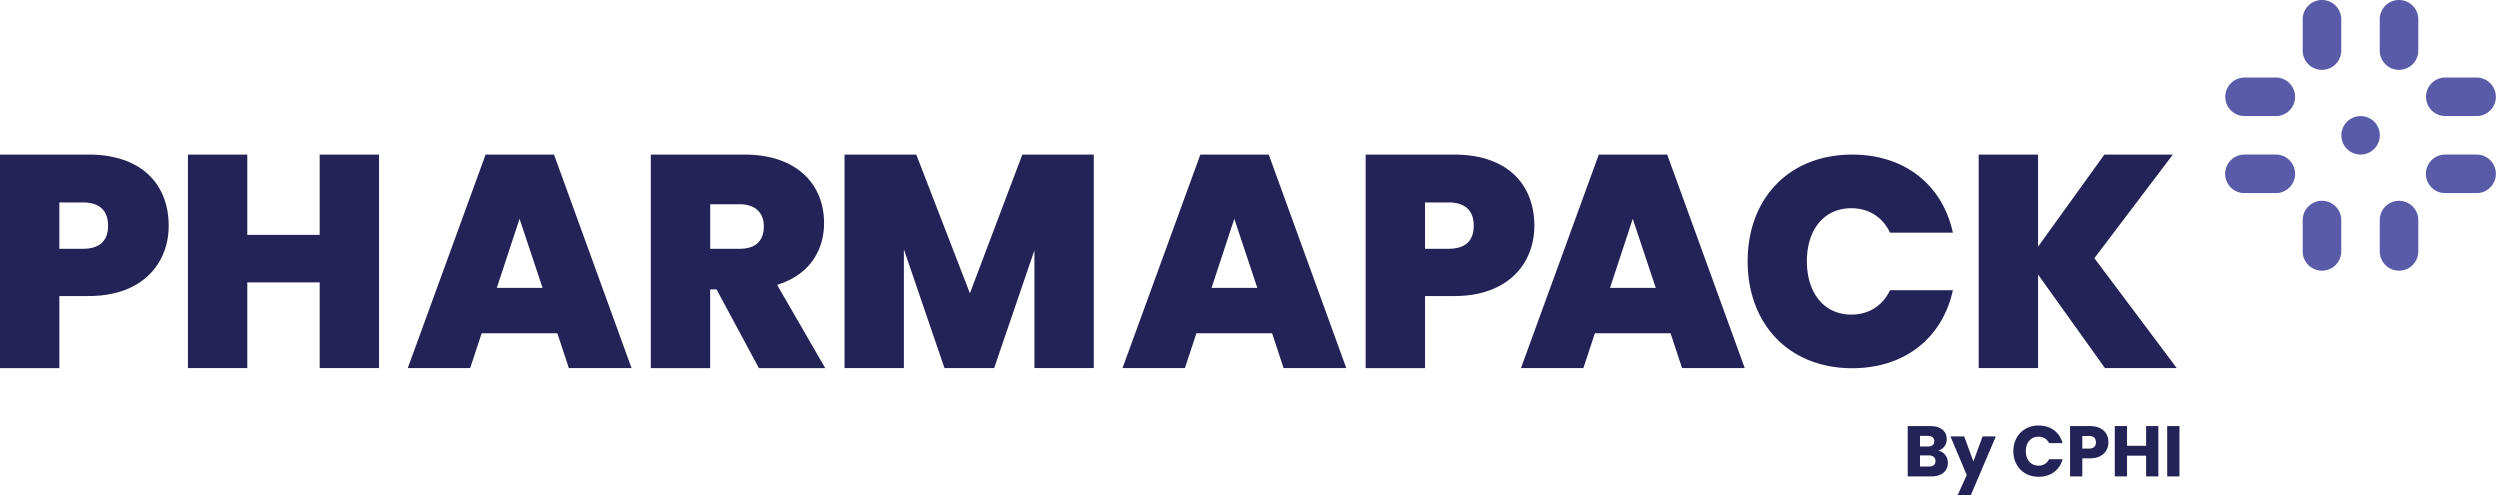 <svg viewBox="0 0 434 86" width="434" height="86" xmlns="http://www.w3.org/2000/svg"><path d="M0 26.838v37.07h10.305V51.392h5.102c9.404 0 13.877-5.739 13.877-12.201 0-7.15-4.678-12.354-13.877-12.354H0zm32.625 0V63.9H42.93V49.021h12.566V63.9h10.305V26.838H55.496v13.936H42.93V26.838H32.625zm51.674 0L70.789 63.9h10.832l1.998-6.045h13.137l1.998 6.045h10.885L96.178 26.838H84.299zm28.678 0v37.07h10.305V50.236h1.106l7.363 13.672h11.512l-8.358-14.463c5.526-1.676 8.153-5.885 8.153-10.723 0-6.63-4.624-11.885-13.824-11.885h-16.256zm33.633 0V63.9h10.305V43.291l7.049 20.609h8.62l6.991-20.449V63.9h10.305V26.838h-12.406l-9.096 24.078-9.31-24.078H146.61zm61.77 0L194.868 63.9H205.7l1.998-6.045h13.139l1.996 6.045h10.885l-13.46-37.062H208.38zm28.699 0v37.07h10.305V51.392h5.102c9.405 0 13.877-5.739 13.877-12.201 0-7.15-4.677-12.354-13.877-12.354H237.08zm40.473 0L264.04 63.9h10.832l1.998-6.045h13.139l1.998 6.045h10.883l-13.461-37.062h-11.877zm43.99 0c-10.963 0-18.15 7.603-18.15 18.516 0 10.912 7.187 18.568 18.15 18.568 9.149 0 15.671-5.27 17.479-13.547h-10.912c-1.296 2.737-3.726 4.238-6.727 4.238-4.654 0-7.707-3.675-7.707-9.26s3.053-9.206 7.707-9.206c3.001 0 5.431 1.508 6.727 4.246h10.912c-1.808-8.278-8.322-13.555-17.479-13.555zm21.959 0V63.9h10.305V47.66l11.615 16.24h12.465l-14.303-19.08 13.621-17.982h-11.885l-11.514 15.984V26.838H343.5zm-333.2 8.307h4.1c3.103 0 4.36 1.631 4.36 4.046 0 2.416-1.257 3.997-4.36 3.997h-4.1v-8.043zm237.08 0h4.1c3.103 0 4.36 1.631 4.36 4.046 0 2.416-1.257 3.997-4.36 3.997h-4.1v-8.043zm-124.09.314h5.102c2.789 0 4.209 1.523 4.209 3.836 0 2.525-1.42 3.893-4.21 3.893h-5.101v-7.729zm-33.098 2.525l3.996 11.988h-7.941l3.945-11.988zm124.08 0l3.996 11.988h-7.941l3.945-11.988zm69.172 0l3.996 11.988H279.5l3.945-11.988zm70.469 35.885c-.847 0-1.603.191-2.275.573-.664.373-1.183.9-1.557 1.58-.373.672-.56 1.438-.56 2.3 0 .863.187 1.631.56 2.303a4.074 4.074 0 001.557 1.58c.672.374 1.428.561 2.275.561 1.036 0 1.924-.271 2.662-.81.738-.548 1.234-1.293 1.483-2.239h-2.34a1.879 1.879 0 01-.746.834c-.315.19-.676.285-1.082.285-.656 0-1.187-.227-1.594-.683-.406-.457-.61-1.067-.61-1.83s.204-1.372.61-1.829c.407-.456.938-.683 1.594-.683.406 0 .767.094 1.082.285.324.19.57.469.746.834h2.34c-.25-.946-.745-1.693-1.483-2.24-.738-.548-1.626-.82-2.662-.82zm-22.73.1v8.734h4.068c.913 0 1.623-.211 2.13-.634.513-.432.769-1.013.769-1.743a2.11 2.11 0 00-.46-1.343 2.02 2.02 0 00-1.218-.76 2.055 2.055 0 001.068-.71c.273-.34.41-.766.41-1.28 0-.697-.251-1.248-.757-1.655-.497-.406-1.19-.609-2.078-.609h-3.932zm28.178 0v8.734h2.127v-3.136h1.318c.714 0 1.312-.128 1.793-.385.481-.257.837-.593 1.069-1.008.232-.423.35-.888.35-1.394 0-.548-.12-1.032-.362-1.455-.24-.424-.6-.756-1.082-.996-.48-.241-1.07-.36-1.768-.36h-3.445zm7.764 0v8.734h2.127v-3.595h3.31v3.595h2.127V73.97h-2.127v3.422h-3.31V73.97h-2.127zm9.101 0v8.734h2.127V73.97h-2.127zm-42.916 1.703h1.395c.348 0 .613.08.795.238.19.158.287.385.287.684s-.096.526-.287.684c-.182.149-.447.224-.795.224h-1.395v-1.83zm28.178.014h1.157c.407 0 .71.094.91.285.199.19.297.46.297.809s-.098.617-.297.808c-.2.191-.503.287-.91.287h-1.157v-2.19zm-22.887.074l2.825 6.707L339.833 86h2.29l4.354-10.24h-2.3l-1.594 4.342-1.604-4.342h-2.377zm-5.29 3.297h1.542c.357 0 .635.087.834.262.207.174.31.413.31.72s-.099.545-.298.711c-.191.158-.463.237-.82.237h-1.569v-1.93z" fill="#242357"/><path d="M403.11 0a3.345 3.345 0 00-3.36 3.287v5.54a3.344 3.344 0 003.39 3.3 3.34 3.34 0 003.3-3.3V3.358A3.343 3.343 0 00403.11 0zm13.346 0a3.344 3.344 0 00-3.33 3.36v5.466a3.34 3.34 0 003.3 3.301 3.348 3.348 0 003.39-3.3v-5.54A3.345 3.345 0 00416.455 0zm-26.791 13.461l.008.006h-.08a3.344 3.344 0 00-3.287 3.36 3.343 3.343 0 003.359 3.323h5.467a3.34 3.34 0 003.3-3.3 3.348 3.348 0 00-3.3-3.389h-5.467zm34.777 0a3.347 3.347 0 00-3.285 3.357 3.349 3.349 0 003.36 3.33h5.466a3.34 3.34 0 003.3-3.3 3.347 3.347 0 00-3.3-3.387h-5.541zm-14.643 6.695a3.337 3.337 0 100 6.676 3.336 3.336 0 003.338-3.338 3.336 3.336 0 00-3.338-3.338zm-20.135 6.676a3.344 3.344 0 00-.072 6.69h5.539a3.344 3.344 0 003.3-3.39 3.34 3.34 0 00-3.3-3.3h-5.467zm34.852 0a3.344 3.344 0 00-.074 6.69h5.54a3.344 3.344 0 003.302-3.39 3.34 3.34 0 00-3.301-3.3h-5.467zM403.11 34.86a3.345 3.345 0 00-3.36 3.287v5.54a3.344 3.344 0 003.39 3.3 3.34 3.34 0 003.3-3.3V38.22a3.343 3.343 0 00-3.33-3.36zm13.346 0a3.344 3.344 0 00-3.33 3.36v5.467a3.34 3.34 0 003.3 3.3 3.348 3.348 0 003.39-3.3v-5.54a3.345 3.345 0 00-3.36-3.287z" fill="#595ba8"/></svg>
